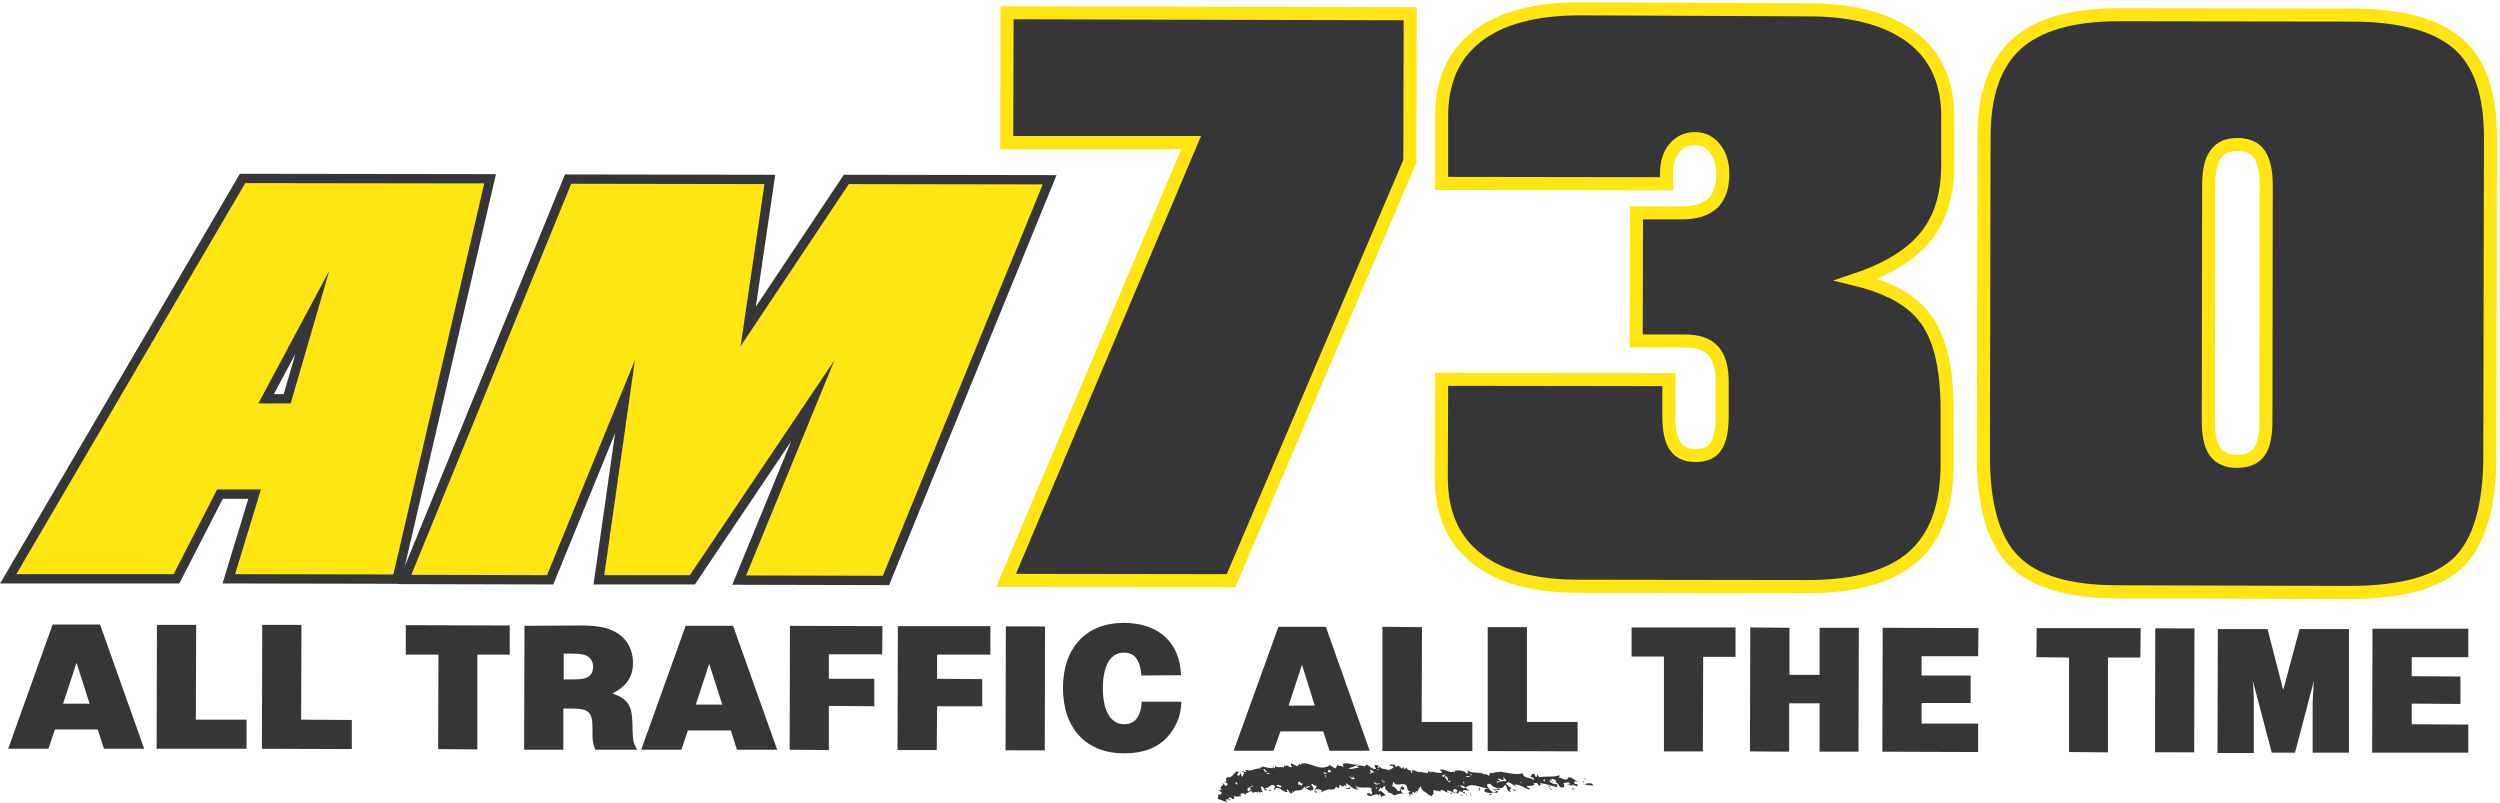 <?xml version="1.0" encoding="utf-8"?>
<!-- Generator: Adobe Illustrator 25.4.1, SVG Export Plug-In . SVG Version: 6.00 Build 0)  -->
<svg version="1.1" id="Layer_1" xmlns="http://www.w3.org/2000/svg" xmlns:xlink="http://www.w3.org/1999/xlink" x="0px" y="0px"
	 viewBox="0 0 764.6 245.5" style="enable-background:new 0 0 764.6 245.5;" xml:space="preserve">
<style type="text/css">
	.st0{fill:none;stroke:#363639;stroke-width:5.699;}
	.st1{fill:#363639;}
	.st2{fill:none;stroke:#FFE512;stroke-width:4;}
	.st3{fill:#FFE512;}
</style>
<path class="st0" d="M5,175.6L75,56l73.1,0.1l-27.8,119.6l-48.4-0.1l7.9-25.9l-13.4,0l-13.3,25.9L5,175.6z M79,123.4l9.9,0
	l11.8-40.6L79,123.4z"/>
<polygon class="st0" points="184.8,175.9 194.2,110.1 167.3,175.9 125.8,175.8 174.7,56.2 233.8,56.3 226.5,105.9 259.6,56.3 
	318.9,56.4 270,176.1 228.2,176 255.2,110.2 211,175.9 "/>
<polygon class="st1" points="307.9,43.5 364.3,43.7 307.7,177.5 376.5,177.6 431.2,49.3 431.3,4.2 308,3.9 "/>
<polygon class="st2" points="307.7,177.5 364.3,43.6 307.9,43.6 308,3.9 431.3,4.2 431.2,49.3 376.5,177.6 "/>
<path class="st1" d="M595.5,142c0,12.8-3.5,22.2-10.4,28.3c-7,6.1-17.7,9.1-32.3,9.1l-69.8-0.1c-13.8,0-24.2-2.8-31.4-8.5
	c-7.2-5.7-10.8-13.9-10.8-24.7l0.1-30.1l69.5,0.1l0,11c0,4.3,0.6,7.4,1.9,9.3c1.3,2,3.4,2.9,6.2,2.9c3,0,5.1-0.9,6.3-2.8
	c1.3-1.9,1.9-5,1.9-9.5l0-10.3c0-4.3-0.9-7.4-2.7-9.4c-1.8-2-4.7-3-8.6-3l-15,0l0.1-39.2l13.9,0c4.2,0,7.3-1,9.4-2.9
	c2.1-2,3.1-5,3.1-9c0-3.2-0.8-5.8-2.4-7.8c-1.6-2-3.6-3-6.1-3c-2.6,0-4.7,1-6.3,2.9c-1.6,1.9-2.4,4.5-2.4,7.7v3.2l-68.8-0.1l0-20.6
	c0-10.6,3.6-18.8,10.9-24.4c7.2-5.6,17.7-8.4,31.4-8.4L553.1,3c13.8,0,24.4,2.9,31.7,8.5c7.3,5.6,11,13.8,10.9,24.4l0,14.5
	c0,9-2.2,16.3-6.6,21.8c-4.4,5.5-11.5,10-21.3,13.3C578,88,585.2,92.1,589.3,98c4.1,5.8,6.2,14.9,6.2,27.3L595.5,142z"/>
<path class="st2" d="M595.5,142c0,12.8-3.5,22.2-10.4,28.3c-7,6.1-17.7,9.1-32.3,9.1l-69.8-0.1c-13.8,0-24.2-2.8-31.4-8.5
	c-7.2-5.7-10.8-13.9-10.8-24.7l0.1-30.1l69.5,0.1l0,11c0,4.3,0.6,7.4,1.9,9.3c1.3,2,3.4,2.9,6.2,2.9c3,0,5.1-0.9,6.3-2.8
	c1.3-1.9,1.9-5,1.9-9.5l0-10.3c0-4.3-0.9-7.4-2.7-9.4c-1.8-2-4.7-3-8.6-3l-15,0l0.1-39.2l13.9,0c4.2,0,7.3-1,9.4-2.9
	c2.1-2,3.1-5,3.1-9c0-3.2-0.8-5.8-2.4-7.8c-1.6-2-3.6-3-6.1-3c-2.6,0-4.7,1-6.3,2.9c-1.6,1.9-2.4,4.5-2.4,7.7v3.2l-68.8-0.1l0-20.6
	c0-10.6,3.6-18.8,10.9-24.4c7.2-5.6,17.7-8.4,31.4-8.4L553.1,3c13.8,0,24.4,2.9,31.7,8.5c7.3,5.6,11,13.8,10.9,24.4l0,14.5
	c0,9-2.2,16.3-6.6,21.8c-4.4,5.5-11.5,10-21.3,13.3C578,88,585.2,92.1,589.3,98c4.1,5.8,6.2,14.9,6.2,27.3L595.5,142z"/>
<path class="st1" d="M647.7,181c-15.1,0-25.7-3.2-31.9-9.6c-6.2-6.3-9.3-17.2-9.2-32.5l0.2-97.1c0-12.9,3.3-22.3,9.9-28.3
	c6.6-6,17.1-9,31.3-9l70.9,0.1c15.3,0,26.3,3,32.9,8.8c6.7,5.8,9.9,15.4,9.9,28.7l-0.2,97.1c0,15.6-3.2,26.5-9.5,32.7
	c-6.3,6.2-17.5,9.3-33.5,9.3L647.7,181z M675.5,56.7l-0.1,72.1c0,4.4,0.7,7.5,2.1,9.4c1.4,1.9,3.6,2.9,6.6,2.9
	c3.1,0,5.4-0.9,6.8-2.8c1.4-1.9,2.1-5,2.1-9.5l0.1-72.1c0-4.3-0.7-7.5-2.1-9.5c-1.4-2.1-3.7-3-6.7-3c-3,0-5.2,0.9-6.6,2.9
	C676.2,49.1,675.5,52.3,675.5,56.7"/>
<path class="st2" d="M647.7,181c-15.1,0-25.7-3.2-31.9-9.6c-6.2-6.3-9.3-17.2-9.2-32.5l0.2-97.1c0-12.9,3.3-22.3,9.9-28.3
	c6.6-6,17.1-9,31.3-9l70.9,0.1c15.3,0,26.3,3,32.9,8.8c6.7,5.8,9.9,15.4,9.9,28.7l-0.2,97.1c0,15.6-3.2,26.5-9.5,32.7
	c-6.3,6.2-17.5,9.3-33.5,9.3L647.7,181z M675.5,56.7l-0.1,72.1c0,4.4,0.7,7.5,2.1,9.4c1.4,1.9,3.6,2.9,6.6,2.9
	c3.1,0,5.4-0.9,6.8-2.8c1.4-1.9,2.1-5,2.1-9.5l0.1-72.1c0-4.3-0.7-7.5-2.1-9.5c-1.4-2.1-3.7-3-6.7-3c-3,0-5.2,0.9-6.6,2.9
	C676.2,49.1,675.5,52.3,675.5,56.7z"/>
<path class="st1" d="M484.3,239.7c0.1,0,0.1,0.1,0.2,0.1C484.3,239.9,484.2,239.8,484.3,239.7"/>
<path class="st1" d="M487.2,240.2c-0.8,0-1.9,0-2.7-0.4C485.2,239.7,487,239.1,487.2,240.2"/>
<path class="st1" d="M484.2,238l0.9,0.3C484.6,238.6,484.7,238.1,484.2,238"/>
<polygon class="st1" points="484.5,239 484.5,239.4 484,239 "/>
<path class="st1" d="M436.9,242.8c0.1,0.2,0.2,0.4,0.1,0.6L436.9,242.8z"/>
<path class="st1" d="M434.8,241c-0.2-0.1-0.3-0.1-0.4-0.1C434.5,240.9,434.6,240.9,434.8,241"/>
<path class="st1" d="M438.9,242.7l-0.4,0.1C438.6,242.7,438.8,242.6,438.9,242.7"/>
<path class="st1" d="M462.8,241.2c0.4,0.3,0.7,0.6,0.9,0.7C463.1,242.2,463,241.6,462.8,241.2"/>
<path class="st1" d="M424.9,235.2l-0.1,0.3C424.7,235.4,424.6,235.3,424.9,235.2"/>
<path class="st1" d="M434.3,235.7c0,0.2,0,0.3-0.1,0.4c0,0-0.1-0.1-0.1-0.1L434.3,235.7z"/>
<path class="st1" d="M440.4,242C440.4,242,440.4,242,440.4,242l0.3,0.2C440.6,242.3,440.5,242.2,440.4,242"/>
<path class="st1" d="M421.8,234.8c-0.1-0.2-0.3-0.4-0.4-0.7C421.8,234.3,421.9,234.6,421.8,234.8"/>
<path class="st1" d="M434.3,240.9L434.3,240.9C434.3,240.9,434.3,240.9,434.3,240.9C434.3,240.9,434.3,240.9,434.3,240.9"/>
<path class="st1" d="M437.4,236.1c-0.2-0.1-0.3-0.1-0.5-0.2C437.1,235.9,437.3,235.9,437.4,236.1"/>
<path class="st1" d="M462.8,241.2c-0.1-0.1-0.2-0.2-0.3-0.2C462.7,241,462.7,241.1,462.8,241.2"/>
<path class="st1" d="M481.8,240.4c-0.3,0-0.4-0.2-0.4-0.4C481.5,240.1,481.7,240.2,481.8,240.4"/>
<path class="st1" d="M372.9,241.6l-0.1,0C372.9,241.6,372.9,241.6,372.9,241.6"/>
<path class="st1" d="M384.5,242.5c0.1,0.1,0.1,0.1,0.2,0.3C384.5,242.8,384.5,242.7,384.5,242.5"/>
<g>
	<polygon class="st1" points="436.9,242.8 436.9,242.8 436.9,242.8 	"/>
	<polygon class="st1" points="415.2,241.1 415.2,241.1 415.2,241.1 	"/>
	<path class="st1" d="M481.4,239.4c0.1-0.8,1.1-0.3,1.5-0.4c-1.9-0.3-1.9-1.7-3.6-1.1l0.3,0.3c-1,0.7-2-0.4-2.9-0.4
		c0.3-0.2,0.3-0.5,0.2-0.7c-1.9,0.7-3.9,0.2-6.1,0.6l-0.7-0.9l0,0.7c-1,0.3-0.4-0.7-0.8-0.9c0.1,0,0.1,0.1,0.1,0.3
		c-1.3-0.8-0.7,0.6-1.4,0.4c0.3,0.7,1.4,0.3,1.1,1.2c-1.3-0.8-3.2-0.4-3.4-2c-2.3,0.7-5.3-0.4-7.2-0.5c-0.3,0.3,0.2,0.2,0.1,0.4
		c-0.8-0.9-2.6,0.7-2.6-0.2c-0.4,0.2-0.5,0.8-0.6,1.1c-0.5-0.4-1.1-0.6-1.7-0.7l0.5,0.2l-0.1,0.1l-0.7-0.3l0-0.1
		c-1.6-0.3-3.4,0-4.8-0.9c0.8,0.6-0.2,1,0.2,1.3c-0.7-1.3-2.5-1.4-3.9-1.2c0,0.3-0.1,0.5,0.1,0.7l-0.8-0.6l0.1,0.3
		c-1.5,0.2-3.1-1.3-4-0.6c0.6,0.2,0.6,0.4,0.7,0.9c-1.1,0-2-0.1-3.3-0.5c0.1,0.1,0.1,0.2,0.1,0.3c-0.3,0.1-0.7-0.2-1-0.4l-0.1,0.7
		c-0.6-0.3-1.4,0-2.2-0.5c-0.3,0.7-1.8-0.7-2.7-0.4c-0.3-0.2,0.7,0.8-0.2,0.7c-0.1-1.5-1.2,0-1.3-1.6l-0.8,0.6l-0.2-0.8
		c-0.7,1.5-1-0.7-2.1-0.2c0.1,0.2,0.2,0.2,0.1,0.3c-0.3-0.2-1.1-0.3-0.5-0.7c-0.5,0-2.4-0.4-1.6,0.5c-0.1-0.5,0.7-0.1,1,0.1
		c0,0.7-0.9,0.4-1.1,1.1c0-0.1-0.1-0.2-0.2-0.3l-0.1,0.4c-1-0.8-2.1-0.2-2.8-1.2c0,0.2-0.2,0.4-0.6,0.3l0-0.8l-1.1,0l0.5,1.2
		c-1.2,0.2-2-1.1-3-1.4c-0.3,1.4-1.9-0.5-2.8,0.7l0.8,0.4c-1.6-0.3-1.9,0.6-3.4,0.1c1.3-0.5,1.3-0.2,3.2-1.3c-1.9,0.6-3.3-0.8-5,0
		c0.1,0.3,0.5,0.6,0.1,0.9c-0.3-0.7-1.6,0-1.4-0.8c-0.5,0.3-0.6,1.1-1,1.2l-1.8-1.1l0.1,0.2c-3.1,2-5.8-1.3-8.8-0.5l0.1,0.5
		l-0.8-0.7c0.6,0.4-0.3,0.6-0.3,1l-2-1c-0.1,0.4,0.1,1.3,0.6,1.1c-0.8,0.5-1.5-0.5-2.2-0.5l0.2,0.4l-0.7-0.3v0.6
		c-1.1-0.3-2.4,0.3-2.8-0.6l0.1,0.9l-1.2-0.7l0.7,0.6c-1.3,0.2-3.3-0.5-3.6-0.5l0.1,0.3c-0.2,0.2-0.4-0.1-0.6-0.2l0.2,0.5
		c-2-0.1-2.5,1-4.7,0.5c-0.6,0.1,0.3,0.2,0.3,0.4c-0.3,0.4-1.1,0-1.3-0.2c0.2,0.8,1.1,0.6,0.4,1.2c-0.5-0.4,0.3,0.7-0.5,0.6l-0.3-1
		c-0.5,0.2-0.1,0.8-0.9,0.7c-0.9-0.4,1.1-1.1-0.3-1.3c-0.7,0.1-1.5,2.3-2.9,1.8c-1.2,0.5,0.6,1.6-1,1.3l1.1,0.7
		c-0.3,0.3-0.1,0.8-0.8,0.6c-0.2-0.4-0.7-0.9-1.1-0.9c1.5,0.8-1.3,1.1,0.1,2.1l-0.5,0c0.1,0,0.1,0.1,0,0.2l-0.7,0.1
		c0.4,0.2,1.5,0.3,1,1.1l-1,0.2c0.3,0.6-0.1,0.8-0.1,1.2l3,1.1c-0.1-0.3-0.6-0.6-0.4-0.9c0.8-0.3,0.7,0.6,1.4,0.1l-0.3-0.4
		c0.1,0.2,0.2,0.2,0,0.3c-0.3,0.3-0.4-0.1-0.4-0.3c0.3-0.6,1-0.2,1.3,0.2c1-0.1,0.2-1,0.4-1.2c0.5,1,1.6,0,2.3,0.4l-0.4-0.6
		c0.8-0.8,1.4-0.1,1.9,0.1l-0.2-0.5c1,0.1,1.6-1.6,2.3,0.2l-0.1-0.3c0.4-0.2,1.1-0.5,1.5,0c0-0.2,0.1-0.5,0.2-0.5
		c0.2,0.7,0.7,0.2,1.3,0.1c-0.4-0.2-0.3-1.1-0.7-1.3c1-0.9,0.9,1,1.7,1c0.5-0.5-0.4-0.5-0.6-0.8c1.3,0.5,2.6-2.1,3.4-0.3l-0.5,0.6
		c0.5,0.4,0.8,0.4,0.7,0.2c-0.2,0.1-0.2-0.1-0.3-0.3c1.5-0.9,2.4,1.3,3.9,1c-0.1-0.3-0.3-0.4-0.3-0.7c0.7-0.4,0.7,1.7,1.8,1
		l-0.2-0.4c0.4-0.2,0.6,0.3,0.6,0.4c0-1.5,2.4,0.1,3.2-1.9c0.6,0.8,2.1,1.5,2.6,1c0.7-0.9-0.6-1-0.4-1.9c0.6,0,0.8,0.8,1.6,0.6
		c0,0.8-1.6,1.7-0.1,2.2l0.2-0.5c-0.2,0.1-0.4,0.2-0.6,0.1c-0.4-0.5,0.3-0.6,0.4-0.8l1.6,0.3c0.1,0.9-0.9,0.7-1,0.9
		c1.3-0.2,2.9-1.5,4.1-0.9l-0.1-0.3c1.5,0.8,0.9-1.6,2.1-0.2c0.7-0.2-0.2-1,0.8-1c0.3,0,0.1,0.3,0.1,0.4c1.2,0.3,0.5-0.9,1.6,0
		l-0.2-1c1.3,0.7,2.7,2.3,3.8,1.9c0-0.1-0.1-0.2-0.1-0.3l-0.1,0.1l-0.7-0.3l0.1-0.1l0.7,0.3c-0.2-0.4-0.7-0.4-0.9-0.9
		c1.5,1.3,3.7,0.2,5.1,0.9c-0.4,0.6,0.7,1.5-0.3,2c-0.2-1-0.7-0.3-1.2-0.4c0.8,2.1,3.3-1,3.6,0.8l0.2-0.7c0.2,0.1,0.8,0.7,0.4,0.9
		l1.6-0.5c-0.6-0.6-1.7-1.8-2.1-1.1c-0.4-0.8,0.6-0.5,0.3-1.4c1.1,1.2,0.6-0.5,1.7-0.2c-0.5,1.1,1.1,1.4,1,2
		c0.4-0.2,1.2,0.3,1.5,0.7c0.6,0.1,2.1-0.8,3.1-0.4c-0.4-0.3-1-0.8-0.9-1.5c0.5,0.4,1,0.4,1.1-0.4c-1.8-1.4-0.6,1.8-2.2,0.9
		c-0.4-0.9-0.8-1.1-1.6-1.4c0.4-0.5,0.2-0.7,0.4-1.4c1,1.9,2.6,0.2,3.9,1.1c0.6,0.6,0.1,1.8,1.4,2l-1.1,0.6c1.2-0.5,0.3,0.6,1.3,0.8
		l-0.4-0.6c0.6-0.1,0.8,0,1.1,0.4l-0.5-0.9c0.3-0.1,0.9-0.2,0.9,0.3c0.1-0.2,0.1-0.4,0.1-0.6c0.1,0.2,0.2,0.3,0.6,0.2
		c-0.2-0.1-0.4-0.1-0.4-0.3c1.4,0.2,0.3-1,1.2-0.9c-0.1-0.2,0.1-0.5,0.4-0.6c0,1.5,1.7,1.7,2.2,2.5l1.2,0.6c-0.2-0.1,0-0.5,0.4-0.7
		l-0.1,0c0.4-0.2-0.4-1.6,0.7-1.2l0.6,0.4c-0.1-0.1,0-0.3,0.1-0.4l0.6,0.4c0.9-1.4,1.8,0.8,2.9,0.1c-0.3,0.1-0.8,0-0.6-0.4
		c0.2-0.2,0.5,0,0.7,0.2l-0.1-0.2l2.1,0.9c-0.2-0.5-1.4-0.5-0.8-1.1c0.3-0.7,0.9,0,1.3,0.1c-0.1,0.4-0.8,0.7,0,1
		c0.1-0.2,0.8-0.6,0.4-0.9c0.7,0.4,1.8,0.7,2.4,1.4c0.2-0.2-0.1-0.3-0.2-0.4l-0.1,0.1c-0.4-0.2-0.1-1-0.9-0.6
		c-0.1-1.3,1.3-0.4,2-0.5l-1.2-0.9c2-1.8,4.8,0.2,6.8,0.2c-0.6,0.4-1.1,0-1,1c1.3,0.5,1.1,0.3,2.3,0.5l-0.1-0.1
		c0.6-0.5,1.5,0.5,2-0.4c-0.3-0.6-0.9,0.5-0.9-0.6l1.6,0.1c-0.5-0.7-1.6-0.1-2.2-0.2c-0.4,0.1,0.9,0.2,0.7,0.9
		c-1.5,0-1.8-0.8-2.5-1.8c-0.4-0.8,0.6-0.8,0.9-0.8c0.9,1.2,2.3,1.7,3.8,1.2l0.8-0.9c0.7,0.8,0.4,2.3,1.7,2.1l-0.4-0.6
		c0.3-0.2,0.5-0.3,0.6-0.3c-0.6-0.5-1.2-1-1.7-1.5c0.7-1.3,2.1,0.6,3.2,0.9c-0.1-0.2-0.4-0.2-0.6-0.6c1.6-0.3,3.3,1.3,4.6,1.5
		c0.5-0.6-1-0.4-0.8-1.2c0.7,0.3,1.4-0.4,1.6,0.4c-0.3-1.1,1.5-0.1,0.3-1.1c2.4-0.5,5,0.6,7.4,1.2c-0.1-0.3-0.1-0.6,0-0.9
		c-0.8,0-2-0.3-2.5-1.1c0.5-0.6,1.3,0.8,1.4,0.4c-0.3-0.3-0.8-0.3-0.8-0.8c0.7-0.6,1.1,0.3,1.6,0.4l-0.3,0.3c1.5,0.8,0.8,2,2.5,1.7
		c0.6-0.7,0-0.6,0-1.4c0.4,0.3,1.6-0.6,2,0.3l-1,0.1c0.7,0.2,1.3,0.2,1.8,0.5c0-0.2-0.1-0.4-0.2-0.4c0.5,0.3,1.3,0.2,1.5,0.8
		l0.2-0.9C482.5,239.8,481.5,239.9,481.4,239.4z M378,239.2l0.3,0.2c0.2,0.2,0.1,0.4,0.1,0.6C378.1,239.9,377.6,239.5,378,239.2z
		 M383.1,242c-0.3-0.2-0.6-0.7-1-0.4c0.1,0.2,0,0.3,0.3,0.3l-0.6,0.1c-0.7-0.8,0-1.1,0.6-1.3c0-0.1,0.1-0.2,0.2-0.4
		c0.1-0.1,0.2,0.1,0.3,0.2c0.1-0.1,0.3-0.2,0.3-0.3l0.1,0.2c-0.1,0.3-0.3,0.2-0.4,0.1c-0.1,0.1-0.3,0.2-0.5,0.2
		C382.2,241.3,382.9,241.7,383.1,242z M386.3,235.3c0.6-0.5,0.6,0.6,1.2,0.7C386.7,236.6,386.8,235.4,386.3,235.3z M387.4,236.6
		c0.1-0.2,0.5-0.3,0.9-0.1C387.8,236.9,387.7,236.7,387.4,236.6z M390.5,240.5c-0.2-0.5,0.2-0.2,0.4-0.5l1,0.4
		C391.8,241.4,391,240.4,390.5,240.5z M398.1,240.5c0-0.6-1-0.5-1.1-0.6c-0.2-0.8,0.2-0.5,0.6-1c-0.2,0.2,0.3,0.8,0.8,0.7
		L398.1,240.5z M399.3,240.6c0.6-0.1,1.3-0.1,1.4-0.4C400.8,240.6,399.6,241.4,399.3,240.6z M405,237.2l0.3-0.1
		c0.3-0.6-0.5-0.4-0.6-0.8c0.4-0.2,1.3,0.2,0.9,0.3c-0.8,0.3,0.4,0.9-0.2,1.2l0.4-0.1C405.3,238.3,405.5,237,405,237.2z
		 M407.2,236.2c-0.5-0.4-0.7,0.6-1.1-0.4C406.6,234.9,406.9,235.8,407.2,236.2c0,0,0.1,0.1,0.1,0.1
		C407.3,236.3,407.2,236.2,407.2,236.2z M412.5,237.3c0.4,0.1,1.4,1.3,1.3-0.1l0.2,0.5l-0.2,0.1l0.6,0.3
		C413.6,238.9,412.9,237.6,412.5,237.3z M418.9,236.2c0.2,0.1,0.3,0.2,0.5,0.1c-0.1-0.3-0.6-0.8-0.2-1c0.2,0.4,1,0.5,1,1.1
		C419.5,235.8,419,237.4,418.9,236.2z M421.7,235.3c0.1,0,0.2-0.1,0.3,0L421.7,235.3c-0.2,0.1-0.4,0.5-0.5-0.1L421.7,235.3z
		 M421,241.3l-0.3-0.4l0.6-0.1L421,241.3z M420.4,239c0.2,1.1,1.4,0.4,1.7,0.7C421.4,240,420,240.2,420.4,239z M422.6,238.6
		c-0.1,0-0.2,0-0.3,0C422.4,238.5,422.5,238.6,422.6,238.6c0.3,0,0.4-0.1,0.4,0.4c0.2,0.2,0.4-0.1,0.6,0.2
		C422.9,239.7,422.9,238.8,422.6,238.6z M441,237.2l1.1-0.4c0.1-0.1,0.2-0.2,0.4-0.1l-0.4,0.1C441.7,237.2,441.6,238.2,441,237.2z
		 M443.4,239.3c-0.9-0.4-0.9-0.9-1.6-1.8c0.9-0.4,1.1,0.8,1,1.3c0.6,0.4,0.5-0.2,0.8-0.3L443.4,239.3z M446.3,240.6l-1.5-0.3
		l1.4,0.2l-0.2-0.6l0.3,0.6l-0.1,0L446.3,240.6z M447.5,239c0.6,0.3,0.2,0.5,0.3,0.7c0.1,0.1,0.3,0.2,0.4,0.2
		c-0.3-0.1-0.4-0.1-0.4-0.2C447.6,239.6,447.4,239.3,447.5,239z M446.6,240.1l0.9,0.4L447,240l1.3,0.9
		C447.6,241.4,446.7,240.7,446.6,240.1z M448.3,237.7c0.1-0.5,1.1-0.4,1.4-0.1C449.2,237.6,448.1,237.7,448.3,237.7z M449.9,236.7
		l-0.4-0.3C449.9,236.4,449.9,236.6,449.9,236.7l0.3,0.3C449.4,237.3,449.8,237,449.9,236.7z M460.6,238.9c-0.7-0.1-2.1,0.1-2.7,0.5
		c0,0.1-0.1,0.2-0.2,0.2c0-0.1,0.1-0.2,0.2-0.2c0-0.1,0-0.3,0-0.5c-0.1-0.1-0.2-0.1-0.3-0.3c0.1,0,0.2,0.1,0.3,0.3
		c0.3,0.2,0.7,0.1,0.9-0.1c-0.1-0.3-0.6-0.3-0.7-0.5c0.6-0.8,2.1,1.6,1.7-0.7C459.9,237.9,460.9,238.5,460.6,238.9z M464.9,239.4
		l0.2-0.3l0.4,0.1L464.9,239.4z M472,238.9l0.3-0.7l0.3,0.7L472,238.9z"/>
	<path class="st1" d="M469.3,236.6c0,0-0.1,0-0.2,0C469.2,236.6,469.2,236.6,469.3,236.6z"/>
</g>
<path class="st1" d="M386.5,242c-0.2,0.1-0.3,0.1-0.4,0C386.2,242,386.3,242,386.5,242"/>
<path class="st1" d="M424.5,242.6c0-0.2,0.1-0.2,0.2-0.3C424.7,242.5,424.7,242.5,424.5,242.6"/>
<path class="st1" d="M426.1,243C426.1,243,426.2,243,426.1,243c0.1,0,0.1,0,0.1,0.1L426.1,243z"/>
<path class="st1" d="M481.3,241.2c0.3,0.7-0.3,0.1-0.6,0.1C481,241.3,481.1,240.8,481.3,241.2"/>
<path class="st1" d="M479.2,240c0.2,0.2,0.4,0.4,0.7,0.4C479.7,240.4,479.5,240.3,479.2,240"/>
<path class="st1" d="M480.9,240.3c-0.4,0.1-0.8,0.2-1.1,0.1C480.1,240.4,480.4,240.1,480.9,240.3"/>
<path class="st1" d="M473.4,240.2c0.3,0.4,1,0.2,1,0.2c-1.4,0.4,0.3,0.8,0.4,1.2C473.9,241.4,473.9,240.8,473.4,240.2"/>
<path class="st1" d="M471.5,239.9c0.1,0,0.3,0,0.4-0.1C471.8,240,471.7,240,471.5,239.9"/>
<path class="st1" d="M471,240.4c-0.5-0.1-0.7-0.6-0.9-1c0.6-0.4,1,0.4,1.4,0.6C471.2,239.9,470.8,239.9,471,240.4"/>
<path class="st1" d="M455.9,242.8c0.1,0.1,0.4,0.1,0.4,0.3l-0.8,0C455.1,243,455.8,242.8,455.9,242.8"/>
<path class="st1" d="M452.9,241.4c-0.7-0.1-0.3,0.7-0.6,0.5l0-1L452.9,241.4z"/>
<path class="st1" d="M453.3,236.5l0.2,0.1C453.4,236.6,453.3,236.6,453.3,236.5L453.3,236.5z"/>
<path class="st1" d="M449.7,242.4l0.4,1.1C449.6,243.1,449.6,242.3,449.7,242.4"/>
<polygon class="st1" points="447.2,243.1 447.6,243.4 446.4,243.1 "/>
<polygon class="st1" points="444.2,242.5 444.1,242.8 443.3,242.5 "/>
<path class="st1" d="M411.5,241.6c-0.1-0.9,1.2-0.5,1.6-0.8C412.8,242,412,240.5,411.5,241.6"/>
<path class="st1" d="M387.6,241.6l1.3,0.2C387.9,242.2,388.6,241.8,387.6,241.6"/>
<path class="st1" d="M44.1,229l-12.3,0l-1.9-5.9l-13.1,0l-2,5.9l-12.3,0L16.1,191l14.5,0L44.1,229z M23.4,202.7l-4.1,12.5l8.1,0
	L23.4,202.7z"/>
<polygon class="st1" points="59.9,220.1 75.4,220.1 75.4,229 47.9,229 48,191.1 60,191.1 "/>
<polygon class="st1" points="92.1,220.1 107.6,220.2 107.6,229.1 80.1,229 80.2,191.1 92.2,191.1 "/>
<polygon class="st1" points="155.9,200.2 146,200.2 146,229.2 134,229.1 134.1,200.2 124.1,200.2 124.1,191.2 155.9,191.3 "/>
<path class="st1" d="M177.6,191.3c5.4,0,8.7,0.7,11.3,2.4c3,1.9,4.7,5.2,4.7,9c0,4.3-1.9,7.1-6.3,9.4c4.5,1.5,6,3.6,6.1,8.8
	c0.1,5.8,0.3,6.5,1.5,8.4l-12.8,0c-0.5-1.1-0.6-1.7-0.8-2.8c-0.1-0.8-0.1-1-0.1-4.2c0-4.4-1.3-5.6-6-5.6l-2.9,0l0,12.6l-12,0
	l0.1-37.9L177.6,191.3z M172.4,207.8h1.7c3.3,0,4.3-0.1,5.4-0.6c1.3-0.6,1.9-1.8,1.9-3.3c0-1.5-0.8-2.8-2.1-3.4
	c-1.1-0.4-2.1-0.6-4.5-0.6h-2.4L172.4,207.8z"/>
<path class="st1" d="M237.7,229.3l-12.3,0l-1.9-5.9l-13.1,0l-2,5.9l-12.3,0l13.6-37.9l14.5,0L237.7,229.3z M216.9,203l-4.1,12.5
	l8.1,0L216.9,203z"/>
<polygon class="st1" points="269.8,200.1 253.5,200.1 253.5,207.6 267.4,207.6 267.4,216 253.5,215.9 253.5,229.4 241.5,229.3 
	241.6,191.4 269.9,191.5 "/>
<polygon class="st1" points="302.9,200.2 286.6,200.2 286.6,207.6 300.4,207.7 300.4,216 286.6,216 286.5,229.4 274.5,229.4 
	274.6,191.5 302.9,191.5 "/>
<rect x="294.6" y="204.5" transform="matrix(2.146278e-03 -1 1 2.146278e-03 102.405 523.628)" class="st1" width="37.9" height="12"/>
<path class="st1" d="M349.1,206.6c-0.4-4.8-2.1-7-5.4-7c-4.1,0-6.4,4-6.4,10.9c0,6.9,2.4,11,6.5,11c3.3,0,5.1-2.3,5.4-6.9l12.1,0
	c-0.1,3.3-0.9,6-2.6,8.6c-3,4.8-7.9,7.2-14.9,7.2c-11.6,0-18.7-7.6-18.7-20c0-12.3,7.1-19.9,18.6-19.9c10.6,0,17.2,6,17.5,16
	L349.1,206.6z"/>
<path class="st1" d="M418.9,229.6l-12.3,0l-1.9-5.9l-13.1,0l-2.1,5.9l-12.2,0l13.7-37.9l14.5,0L418.9,229.6z M398.2,203.3l-4.1,12.5
	l8,0L398.2,203.3z"/>
<polygon class="st1" points="434.8,220.8 450.3,220.8 450.3,229.7 422.8,229.7 422.8,191.7 434.9,191.8 "/>
<polygon class="st1" points="467,220.8 482.5,220.8 482.5,229.8 455,229.7 455,191.8 467,191.8 "/>
<polygon class="st1" points="530.8,200.9 520.9,200.9 520.8,229.8 508.9,229.8 508.9,200.8 499,200.8 499,191.9 530.8,191.9 "/>
<polygon class="st1" points="568.4,229.9 556.5,229.9 556.5,215.1 547.2,215.1 547.2,229.9 535.2,229.8 535.3,191.9 547.3,192 
	547.3,206.4 556.5,206.4 556.5,192 568.5,192 "/>
<polygon class="st1" points="605,200.7 587.7,200.7 587.7,206.6 602.7,206.6 602.7,215 587.7,215 587.7,221.3 605,221.3 605,230 
	575.7,229.9 575.8,192 605.1,192.1 "/>
<polygon class="st1" points="654.6,201.1 644.7,201.1 644.7,230.1 632.8,230 632.8,201.1 622.8,201 622.9,192.1 654.7,192.1 "/>
<rect x="646.2" y="205.1" transform="matrix(2.143923e-03 -1 1 2.143923e-03 452.598 875.829)" class="st1" width="37.9" height="12"/>
<path class="st1" d="M718.4,230.2l-11.1,0l0-15.2c0-0.6,0.1-2.3,0.2-3.6c0-1.1,0.1-1.8,0.2-3.2l-5.8,22l-7.1,0l-5.8-22
	c0,0.6,0.1,1,0.1,1.2l0.1,1.8c0.1,1.2,0.1,2.6,0.1,4l0,15.1l-11.1,0l0.1-37.9l15.2,0l4.8,18.6l5-18.6l15.1,0L718.4,230.2z"/>
<polygon class="st1" points="754.9,201 737.6,201 737.6,206.8 752.5,206.9 752.5,215.3 737.6,215.2 737.6,221.5 754.9,221.6 
	754.9,230.2 725.5,230.2 725.6,192.3 754.9,192.3 "/>
<path class="st3" d="M5,175.6L75,56l73.1,0.1l-27.8,119.6l-48.4-0.1l7.9-25.9l-13.4,0l-13.3,25.9L5,175.6z M79,123.4l9.9,0
	l11.8-40.6L79,123.4z"/>
<polygon class="st3" points="184.8,175.9 194.2,110.1 167.3,175.9 125.8,175.8 174.7,56.2 233.8,56.3 226.5,105.9 259.6,56.3 
	318.9,56.4 270,176.1 228.2,176 255.2,110.2 211,175.9 "/>
</svg>
